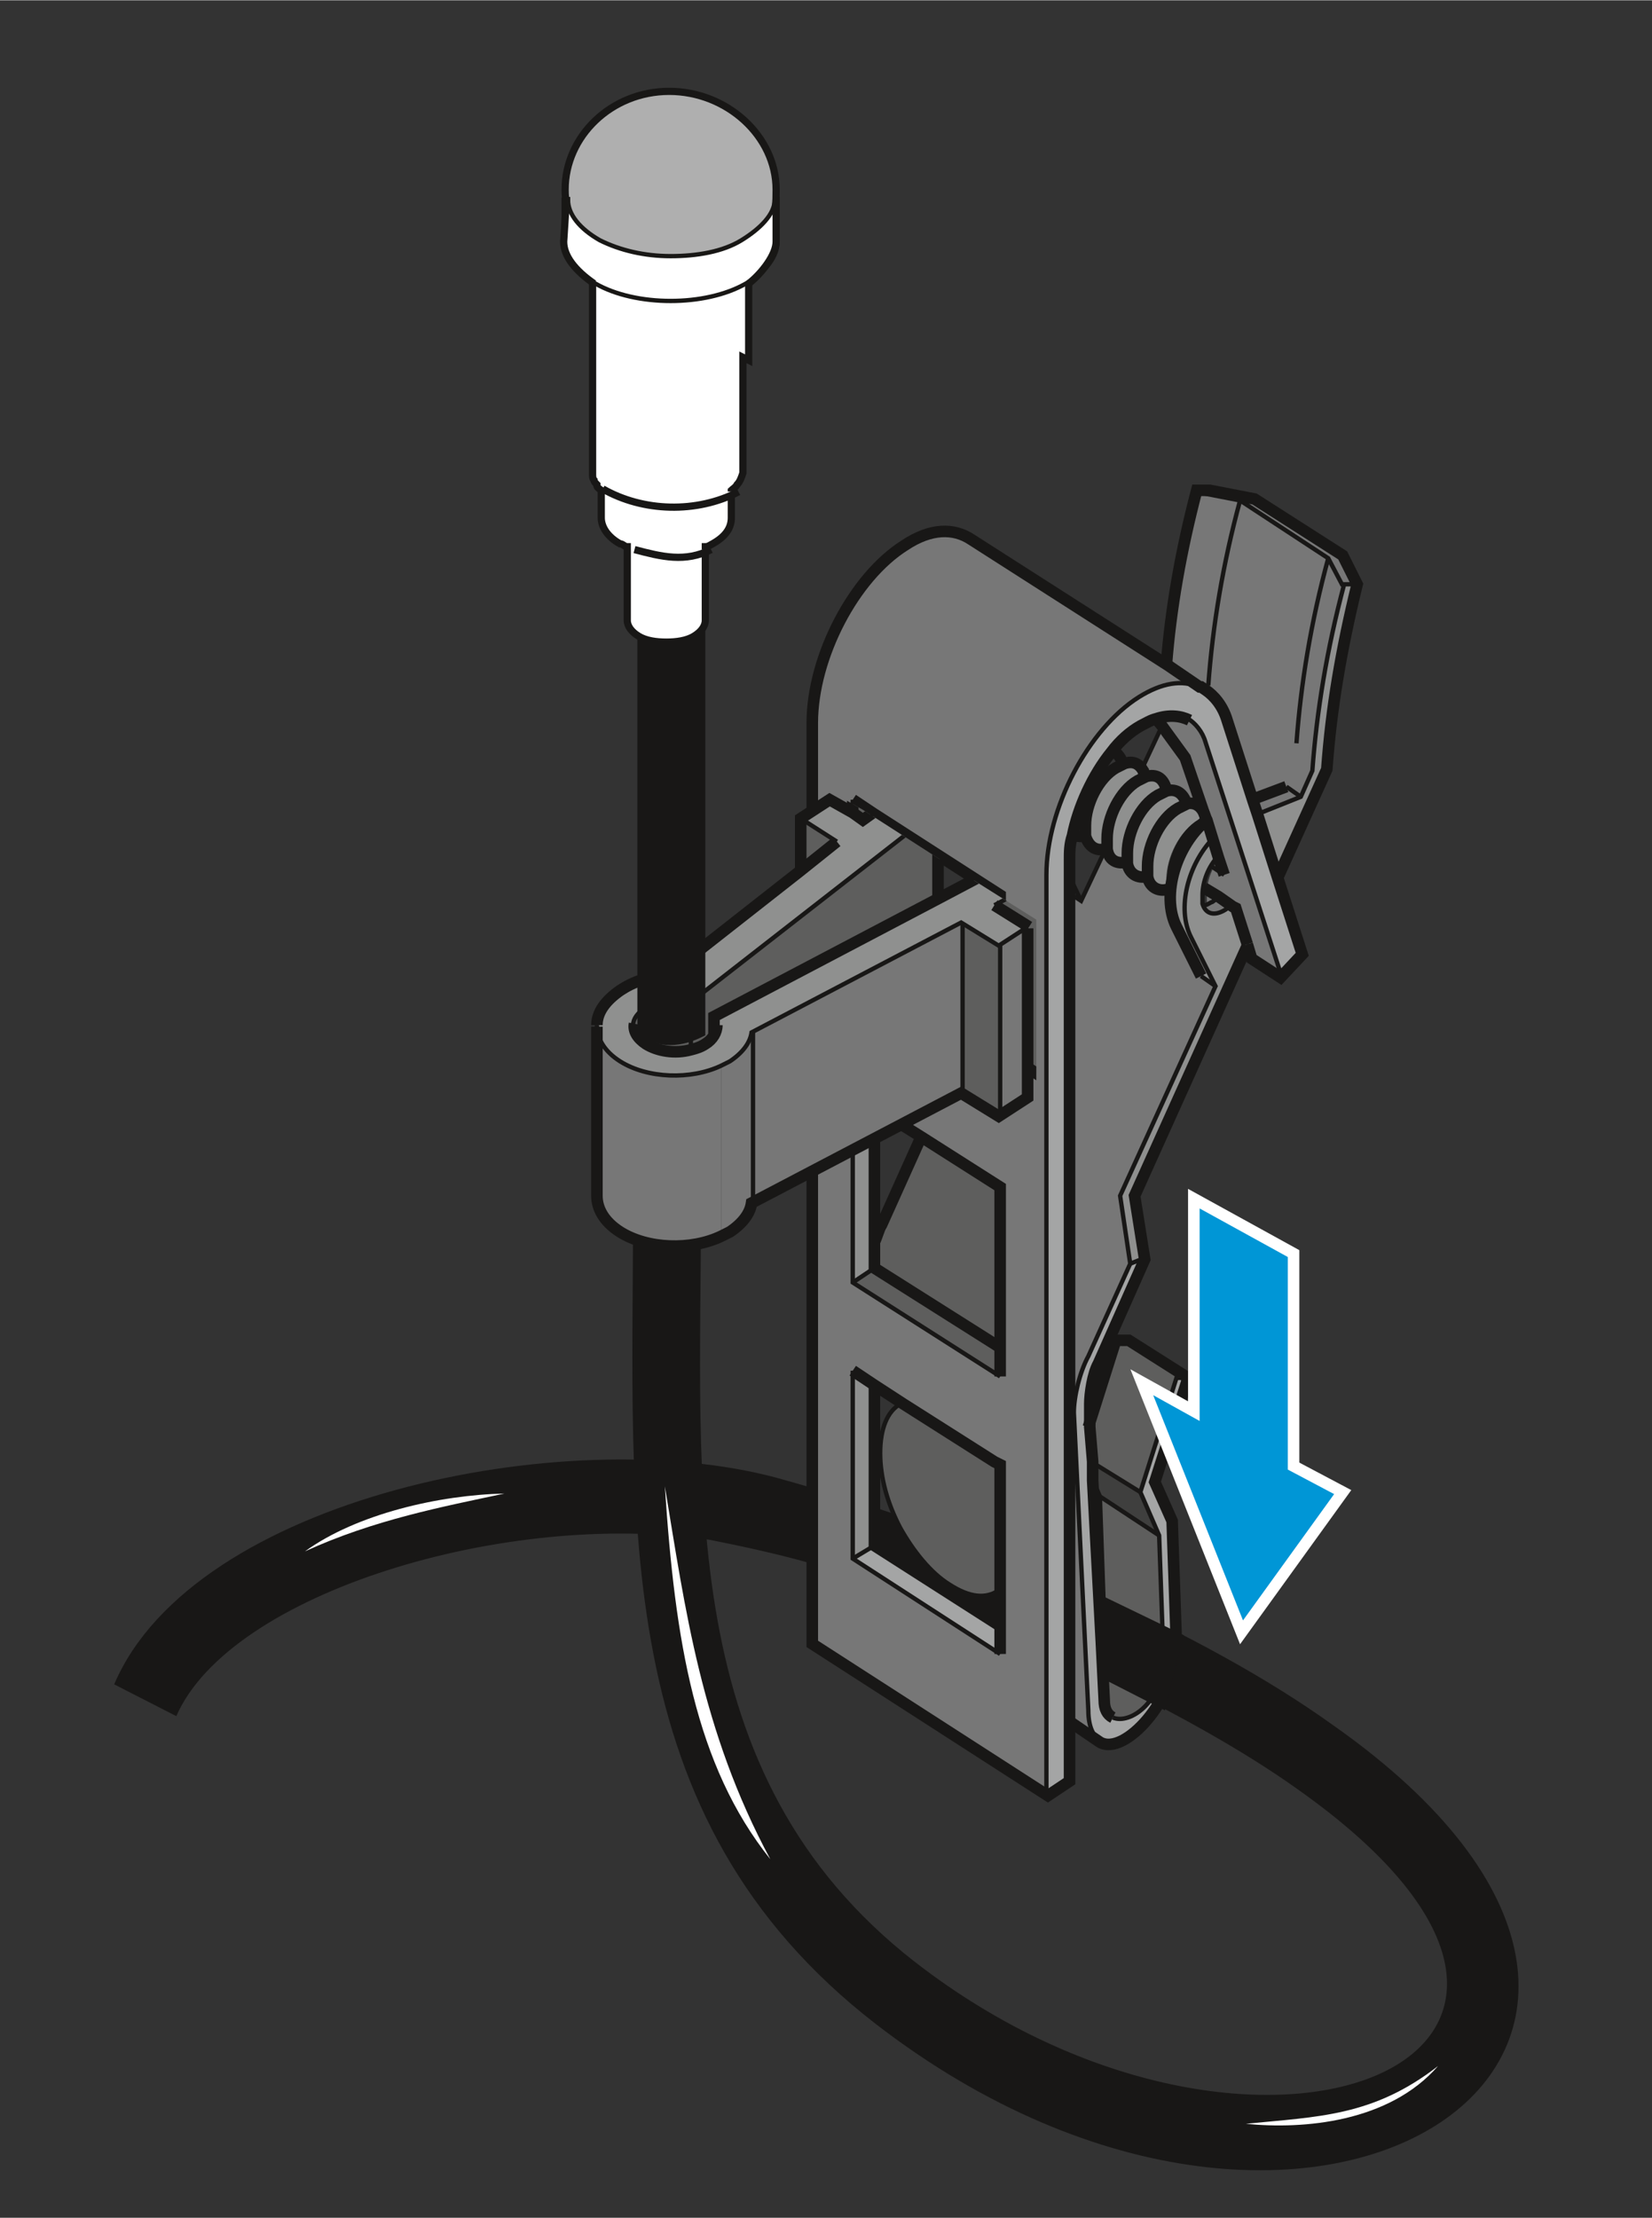 <?xml version="1.0" encoding="UTF-8"?>
<svg id="Ebene_1" data-name="Ebene 1" xmlns="http://www.w3.org/2000/svg" width="40.3mm" height="54.1mm" version="1.1" xmlns:xlink="http://www.w3.org/1999/xlink" viewBox="0 0 114.3 153.4">
  <rect x="0" y="0" width="114.3" height="153.4" fill="#333333" stroke="none"/>
  <defs>
    <style>
      .cls-1 {
        fill-rule: evenodd;
      }

      .cls-1, .cls-2, .cls-3, .cls-4, .cls-5, .cls-6, .cls-7, .cls-8 {
        stroke-width: 0px;
      }

      .cls-1, .cls-9, .cls-10 {
        fill: #fff;
      }

      .cls-2 {
        fill: #8f908f;
      }

      .cls-3 {
        fill: #3f3f3e;
      }

      .cls-9, .cls-11 {
        stroke-miterlimit: 10;
      }

      .cls-9, .cls-11, .cls-12, .cls-13, .cls-14 {
        stroke: #181716;
      }

      .cls-9, .cls-11, .cls-15 {
        stroke-width: .5px;
      }

      .cls-4, .cls-12, .cls-15, .cls-13, .cls-14 {
        fill: none;
      }

      .cls-11 {
        fill: #afafaf;
      }

      .cls-5 {
        fill: #181716;
      }

      .cls-16 {
        fill: #0096d6;
        stroke: #fff;
        stroke-width: .8px;
      }

      .cls-12 {
        stroke-width: .8px;
      }

      .cls-12, .cls-15, .cls-13, .cls-10, .cls-14 {
        stroke-miterlimit: 3.9;
      }

      .cls-17 {
        clip-path: url(#clippath);
      }

      .cls-15, .cls-10 {
        stroke: #181715;
      }

      .cls-13 {
        stroke-width: .3px;
      }

      .cls-6 {
        fill: #5e5e5d;
      }

      .cls-7 {
        fill: #a4a5a5;
      }

      .cls-8 {
        fill: #777;
      }

      .cls-10 {
        stroke-width: .3px;
      }

      .cls-14 {
        stroke-width: .8px;
      }
    </style>
    <clipPath id="clippath">
      <polygon class="cls-4" points="71.7 77.2 71.7 63.6 66.3 60.2 66 60.9 66.7 60.5 59.7 56 54.8 53.2 37.8 68.9 38.2 86.9 45.6 88.8 56.1 86.7 61.8 82.4 71.7 77.2"/>
    </clipPath>
  </defs>
  <path class="cls-5" d="M48.5,83.4c0,19.6-1.9,39.3,14.8,52.3,23.7,18.4,52.7,6.5,26.4-12-3.5-2.5-8.3-5.2-13.5-7.7-6.6-3.2-13.9-6.1-20.2-7.9-2.5-.7-4.9-1.2-6.9-1.6-14.1-2.1-33.2,3.7-36.9,12.2l-4.3-2.2c5.5-12.9,31.2-18.2,45.8-14.3,6.9,1.9,14.9,4.7,22.4,8.1,5.9,2.7,11.5,5.7,16.1,9,31.5,22.1-1,44.3-31.6,20.7-18.6-14.4-16.8-34.8-16.8-56.5h4.7"/>
  <line class="cls-13" x1="47.6" y1="68.8" x2="47.6" y2="72.2"/>
  <path class="cls-12" d="M49.4,70.5c0,.5-.3,1-.8,1.3-1.1.7-3,.7-4.1,0-.6-.4-.9-.9-.8-1.4"/>
  <path class="cls-1" d="M21.1,107.3c3.6-2.6,9.3-3.9,13.8-4-4.2.9-9,1.8-13.8,4"/>
  <path class="cls-1" d="M46,102.8c.7,10.7,2.1,19.3,7.3,25.8-4.8-8.9-5.9-17.4-7.3-25.8"/>
  <path class="cls-1" d="M99.5,142.9c-3.4,3.9-9.3,4.4-13.3,4,5-.5,8.8-.5,13.3-4"/>
  <g>
    <polygon class="cls-7" points="60.5 67.4 59.1 68.4 69 74.8 69.2 72.6 60.5 67.4"/>
    <polygon class="cls-2" points="59 55.8 59.1 68.4 60.3 67.6 60.8 56.5 59 55.8"/>
  </g>
  <g>
    <polygon class="cls-7" points="60.5 87.5 59.1 88.5 69 94.9 69.2 92.7 60.5 87.5"/>
    <polygon class="cls-2" points="59 75.9 59.1 88.5 60.3 87.7 60.8 76.6 59 75.9"/>
  </g>
  <g>
    <polygon class="cls-7" points="60.5 107 59.1 107.9 69 114.4 69.2 112.1 60.5 107"/>
    <polygon class="cls-2" points="59 95.3 59.1 107.9 60.3 107.1 60.8 96.1 59 95.3"/>
  </g>
  <g>
    <g>
      <polygon class="cls-8" points="92.9 38.4 93.9 40.4 93.9 40.4 92.9 40.5 91.9 38.6 85.8 34.6 82.7 34 83.7 33.9 86.7 34.5 92.9 38.4"/>
      <polygon class="cls-8" points="90 55.1 86.9 56.2 86.9 56.2 86.6 55.3 89 54.4 90 55.1"/>
      <path class="cls-8" d="M84.3,62l1,.7c-.1.1-.3.2-.4.3-.7.5-1.3.3-1.6-.4h0c.2,0,.3-.1.5-.2.1,0,.3-.2.4-.3Z"/>
      <path class="cls-2" d="M76.5,58.7c-.7.2-1.2-.2-1.4-.9,0-.2,0-.4,0-.7,0-1.5.9-3.3,2.1-4,.2-.1.4-.2.6-.3h0c.6-.2,1,0,1.3.5,0,.1.1.3.2.4h0c-.2,0-.4.1-.6.3-1.1.7-2.1,2.5-2.1,4s0,.5,0,.7c0,0,0,0,0,0Z"/>
      <path class="cls-2" d="M80.5,54.7h0c-.2,0-.4.2-.6.3-1.1.7-2.1,2.5-2.1,4s0,.5,0,.7c-.7.2-1.3-.1-1.4-.9,0-.2,0-.4,0-.7,0-1.5.9-3.3,2.1-4,.2-.1.4-.2.6-.3.7-.2,1.2.1,1.4.9Z"/>
      <path class="cls-2" d="M82,55.6h0c-.2,0-.4.1-.6.3-1.1.7-2.1,2.5-2.1,4s0,.5,0,.7c-.7.2-1.3-.2-1.4-.9,0-.2,0-.4,0-.7,0-1.5.9-3.3,2.1-4,.2-.1.4-.2.6-.3h0c.7-.2,1.2.2,1.4.9Z"/>
      <path class="cls-2" d="M83.4,56.5h0c-.2,0-.4.1-.6.3-1.2.7-2.1,2.5-2.1,4s0,.5,0,.7c-.7.2-1.3-.2-1.4-.9,0-.2,0-.4,0-.7,0-1.5.9-3.3,2.1-4,.2-.1.4-.2.6-.3h0c.7-.2,1.2.1,1.4.9Z"/>
      <path class="cls-2" d="M82.4,64.8l1.7,3.4-1-.7-1.7-3.4c-1.1-2.2,0-5.7,2.1-7.4l.4,1.2c-1.7,1.8-2.5,4.8-1.5,6.8Z"/>
      <path class="cls-2" d="M92.9,40.5h.9c-1.2,4.4-1.8,8.5-2.1,12.7l-3.4,7.5-1.4-4.4h0l3-1.2.8-1.8c.3-4.1,1-8.4,2.2-12.8Z"/>
      <path class="cls-2" d="M86.3,65.3h0s-7.8,17.3-7.8,17.3l.7,4.4-1,.4-.7-4.7,6.6-14.5-1.7-3.4c-1-2-.2-5,1.5-6.8l.4,1.3c-.7.7-1.1,1.8-1.1,2.7s0,.5,0,.6c.2.7.8.9,1.6.4.1-.1.3-.2.4-.3h.2c0,.1.8,2.6.8,2.6Z"/>
      <path class="cls-8" d="M83,47.5h-.1c0,0-2.2-1.5-2.2-1.5h0c.3-3.9,1-7.9,2.1-12l3.1.7,6.1,3.9,1,2c-1.2,4.4-1.9,8.7-2.2,12.8l-.8,1.8-1-.7-2.3.9-1.8-5.6c-.3-1-.9-1.7-1.5-2.1l-.3-.2Z"/>
      <path class="cls-7" d="M88.4,60.7l1.7,5.3-1.5,1.6-5.3-16.3c-.3-.8-.7-1.3-1.2-1.6-.6-.4-1.4-.4-2.3-.1-.3.1-.7.3-1.1.5-.7.4-1.4,1.1-2,1.8-1.3,1.6-2.3,3.7-2.7,5.8-.1.6-.2,1.2-.2,1.7v63.7l-1.5,1v-63.7c0-4.5,2.9-10,6.4-12.3,1.6-1,3-1.2,4.1-.7,0,0,0,0,.1,0l.3.2c.7.4,1.2,1.1,1.5,2.1l1.8,5.6.3.9,1.4,4.4Z"/>
      <path class="cls-8" d="M83.9,58l-.4-1.2v-.2h0l-1.4-4.2-1.7-2.2-.5-.6h0c.9-.3,1.7-.3,2.3,0,.5.3,1,.9,1.2,1.6l5.3,16.3h0s-2-1.3-2-1.3l-.3-1h0s-.8-2.5-.8-2.5h-.2c0-.1-1-.8-1-.8-.1.1-.3.3-.4.3-.2.1-.4.2-.5.2h0c0-.2,0-.4,0-.6,0-.9.4-2,1.1-2.7l-.4-1.3Z"/>
      <path class="cls-8" d="M80.8,61.5c0-.2,0-.4,0-.7,0-1.5.9-3.3,2.1-4,.2-.1.4-.2.6-.3h0s0,0,0,0v.2c-2.1,1.6-3.2,5.1-2.1,7.4l1.7,3.4,1,.7-6.6,14.5.7,4.7-2.9,6.4c-.6,1.1-1,2.8-1,3.9l1,20.6c0,1.2.4,1.9.9,2.1h0s-2.2-1.4-2.2-1.4v-57.4l.9.6,1.6-3.5s0,0,0,0c.2.8.7,1.1,1.4.9.2.8.7,1.1,1.4.9.2.8.7,1.1,1.4.9Z"/>
      <path class="cls-8" d="M82,52.4l1.4,4.2c-.2-.8-.7-1.1-1.4-.9-.2-.8-.7-1.1-1.4-.9-.2-.8-.8-1.1-1.4-.9h0c0-.2,0-.3-.2-.4l1.4-3.2h0s1.7,2.2,1.7,2.2Z"/>
      <path class="cls-8" d="M69.2,101.7v-.4l-.3-.2-6.3-4-2-1.3-1.5-1v13.1l10.2,6.5v-12.7ZM80.6,46l2.2,1.5c-1.1-.5-2.5-.3-4.1.7-3.5,2.2-6.4,7.7-6.4,12.3v63.7h0s-16.3-10.4-16.3-10.4v-63.7c0-4.5,2.9-10,6.4-12.3,1.8-1.2,3.4-1.2,4.6-.4l13.6,8.7h0ZM69.2,95.2v-13.1l-5.4-3.5-3.2-2.1-1.5-1v13.1l10.2,6.5ZM69.2,75v-13.1l-8.7-5.6-1.5-1v13.1l10.2,6.5Z"/>
      <polygon class="cls-6" points="82.3 95.3 82.3 95.3 82.3 95.3 81.4 95.2 78.9 103.2 75.5 101.1 75.4 98.7 77.3 92.6 78.2 92.7 82.3 95.3"/>
      <path class="cls-7" d="M76.2,113.6l.2,4c0,.6.3,1,.6,1.2,1.2.6,3.5-1.1,3.5-4.2l-.3-8.4-1.3-3,2.5-7.9h.9s0,0,0,0l-2.3,7.2,1.2,2.7.3,8.7c0,3.6-3.6,7.6-5.3,6.6h0c-.5-.3-.8-1-.9-2.2l-1-20.6c0-1.1.4-2.8,1-3.9l2.9-6.4,1-.4-3.2,7.2c-.4.8-.7,2.1-.7,2.8v1.6c0,0,.2,2.4.2,2.4v1.3c0,0,.6,11.2.6,11.2Z"/>
      <path class="cls-6" d="M80.5,114.6c0,3.1-2.3,4.7-3.5,4.2-.4-.2-.6-.6-.6-1.2l-.2-4c.1-.5.2-1,.2-1.6l-.3-8.5,4.1,2.6.3,8.4Z"/>
      <polygon class="cls-3" points="78.9 103.2 80.2 106.2 76.1 103.5 75.6 102.4 75.5 101.1 78.9 103.2"/>
      <path class="cls-6" d="M60.5,87.7v-1.8c.1-.4.3-.8.5-1.2l2.7-6h0s5.4,3.5,5.4,3.5v13.1l-10.2-6.5,1.5-1Z"/>
      <path class="cls-6" d="M69.2,101.7v8.3h-.1c-.9.6-2,.5-3.4-.3-1.3-.8-2.5-2.3-3.4-3.9-.9-1.7-1.4-3.5-1.4-5.2s.5-2.9,1.4-3.4c0,0,.1,0,.2-.1l6.3,4,.2.4v.2Z"/>
    </g>
    <g>
      <path class="cls-13" d="M84.3,59.2s0,0,0,0c-.7.7-1.1,1.8-1.1,2.7s0,.5,0,.6c.2.7.8.9,1.6.4.1-.1.3-.2.4-.3"/>
      <line class="cls-13" x1="78.2" y1="87.4" x2="79.2" y2="87"/>
      <path class="cls-13" d="M83.3,47.6c0,0-.2-.1-.3-.1,0,0,0,0-.1,0-1.1-.5-2.5-.3-4.1.7-3.5,2.2-6.4,7.7-6.4,12.3v63.7"/>
      <polyline class="cls-14" points="59 75.6 60.5 76.6 63.7 78.6 69.2 82.1 69.2 95.2"/>
      <path class="cls-14" d="M63.7,78.7l-2.7,6c-.2.3-.3.8-.5,1.2,0,0,0,0,0,0"/>
      <polyline class="cls-13" points="59 75.6 59 88.7 69.2 95.2"/>
      <polyline class="cls-14" points="59 94.8 60.5 95.8 62.5 97.1 68.8 101.1 69.2 101.3 69.2 101.7 69.2 110 69.2 114.4"/>
      <polyline class="cls-14" points="60.5 76.6 60.5 85.9 60.5 87.7 69.2 93.2"/>
      <polyline class="cls-13" points="59 94.8 59 107.8 69.2 114.4"/>
      <polyline class="cls-14" points="60.5 95.8 60.5 106.9 69.1 112.4"/>
      <line class="cls-13" x1="59" y1="107.8" x2="60.5" y2="106.9"/>
      <line class="cls-13" x1="59" y1="88.7" x2="60.5" y2="87.7"/>
      <polyline class="cls-14" points="59 55.3 60.5 56.3 69.2 61.9 69.2 75"/>
      <polyline class="cls-13" points="59 55.3 59 68.4 69.2 75"/>
      <polyline class="cls-14" points="60.5 56.3 60.5 67.4 69.1 73"/>
      <path class="cls-13" d="M85.8,34.6c-1.2,4.4-1.9,8.7-2.2,12.8"/>
      <path class="cls-13" d="M91.9,38.6c-1.2,4.4-1.9,8.7-2.2,12.8"/>
      <polyline class="cls-13" points="92.9 40.5 91.9 38.6 85.8 34.6 82.7 34"/>
      <line class="cls-13" x1="59" y1="68.4" x2="60.5" y2="67.4"/>
      <path class="cls-14" d="M83.1,67.5l-1.7-3.4c-1.1-2.2,0-5.7,2.1-7.4"/>
      <line class="cls-14" x1="86.6" y1="55.3" x2="89" y2="54.4"/>
      <path class="cls-13" d="M75.6,102.3h0c0,0,.5,1.2.5,1.2l.3,8.5c0,.6,0,1.1-.2,1.6,0,0,0,0,0,.1"/>
      <line class="cls-13" x1="80.4" y1="50.2" x2="78.9" y2="53.4"/>
      <polyline class="cls-13" points="76.5 58.7 76.5 58.7 74.8 62.3 73.9 61.7 73.9 61.7"/>
      <line class="cls-13" x1="90" y1="55.1" x2="89" y2="54.4"/>
      <line class="cls-13" x1="74.8" y1="62.3" x2="73.9" y2="60.4"/>
      <path class="cls-13" d="M83.3,62.6c.2,0,.3-.1.5-.2.1,0,.3-.2.4-.3"/>
      <path class="cls-14" d="M73.9,119h0s2.2,1.5,2.2,1.5c1.7,1,5.3-3,5.3-6.6l-.3-8.7-1.2-2.7,2.3-7.2h0s-4.1-2.6-4.1-2.6h-.9s-1.9,6-1.9,6h0"/>
      <path class="cls-13" d="M82.2,49.7c.5.3,1,.9,1.2,1.6l5.3,16.3"/>
      <path class="cls-13" d="M69.2,110h0s-.1,0-.1,0c-.9.6-2,.5-3.4-.4-1.3-.8-2.5-2.3-3.4-3.9-.9-1.7-1.4-3.5-1.4-5.2s.5-2.9,1.4-3.4c0,0,.1,0,.2-.1,0,0,0,0,0,0"/>
      <polyline class="cls-13" points="68.8 101.1 68.8 101.1 69 101.5 69.2 101.7 69.2 101.8"/>
      <line class="cls-13" x1="78.9" y1="103.2" x2="75.5" y2="101.1"/>
      <line class="cls-13" x1="80.2" y1="106.2" x2="76.1" y2="103.5"/>
      <polyline class="cls-14" points="83.4 56.5 83.5 56.7 83.9 58 84.3 59.3 84.7 60.5"/>
      <polyline class="cls-14" points="79.9 49.6 80.4 50.2 82 52.4 83.4 56.5"/>
      <path class="cls-14" d="M86.3,65.3l.3,1,2,1.3h0s1.5-1.6,1.5-1.6l-1.7-5.3-1.4-4.4-.3-.9-1.8-5.6c-.3-1-.9-1.7-1.5-2.1l-.3-.2h-.1c0,0-2.2-1.5-2.2-1.5h0l-13.6-8.7c-1.2-.8-2.8-.8-4.6.4-3.5,2.2-6.4,7.7-6.4,12.3v63.7l16.3,10.5h0s1.5-1,1.5-1v-63.7c0-.6,0-1.1.2-1.7.4-2,1.4-4.2,2.7-5.8.6-.8,1.3-1.4,2-1.8.4-.2.7-.4,1.1-.5.9-.3,1.7-.2,2.3.1"/>
      <polyline class="cls-14" points="83.3 61.4 84.3 62 85.3 62.7 85.5 62.8 86.3 65.3"/>
      <path class="cls-13" d="M93.9,40.4h-.9c-1.2,4.5-1.9,8.8-2.2,12.9l-.8,1.8-3,1.2"/>
      <line class="cls-13" x1="83.1" y1="67.5" x2="84.1" y2="68.2"/>
      <path class="cls-14" d="M82,55.6c.7-.2,1.2.2,1.4.9"/>
      <path class="cls-14" d="M80.8,61.5c-.7.2-1.3-.2-1.4-.9,0-.2,0-.4,0-.7,0-1.5.9-3.3,2.1-4,.2-.1.4-.2.6-.3"/>
      <path class="cls-14" d="M75.1,57.8c-.4.1-.7,0-.9-.1"/>
      <path class="cls-14" d="M76.8,51.9c.4,0,.7.4.9.9"/>
      <path class="cls-14" d="M76.5,58.7s0,0,0,0c-.7.2-1.2-.2-1.4-.9,0-.2,0-.4,0-.7,0-1.5.9-3.3,2.1-4,.2-.1.4-.2.6-.3h0c.6-.2,1,0,1.3.5,0,.1.1.3.2.4"/>
      <path class="cls-14" d="M78,59.6c-.7.2-1.3-.1-1.4-.9,0-.2,0-.4,0-.7,0-1.5.9-3.3,2.1-4,.2-.1.4-.2.6-.3.7-.2,1.2.1,1.4.9"/>
      <path class="cls-14" d="M79.4,60.6c-.7.2-1.3-.2-1.4-.9,0-.2,0-.4,0-.7,0-1.5.9-3.3,2.1-4,.2-.1.4-.2.6-.3h0c.7-.2,1.2.2,1.4.9h0"/>
      <path class="cls-14" d="M88.4,60.7h0s3.4-7.5,3.4-7.5c.3-4.2,1-8.3,2.1-12.8h0s-1-2-1-2l-6.1-3.9-3.1-.6h-.9c-1.1,4.2-1.8,8.2-2.1,12.1"/>
      <line class="cls-13" x1="84.7" y1="60.5" x2="83.8" y2="59.9"/>
      <path class="cls-13" d="M80.9,61.7c0,0,0-.1,0-.2,0-.2,0-.4,0-.7,0-1.5.9-3.3,2.1-4,.2-.1.4-.2.6-.3h0s0,0,0,0"/>
      <path class="cls-14" d="M77,118.8c-.4-.2-.6-.6-.6-1.2l-.2-4-.6-11.2v-1.3c0,0-.2-2.4-.2-2.4v-1.6c0-.7.2-2.1.6-2.8l3.2-7.2-.7-4.4,7.8-17.3h0"/>
      <path class="cls-13" d="M83.9,58h0c-1.7,1.8-2.5,4.8-1.5,6.8l1.7,3.4-6.6,14.5.7,4.7-2.9,6.4c-.6,1.1-1,2.8-1,3.9l1,20.6c0,1.2.4,1.9.9,2.1"/>
      <path class="cls-13" d="M82.3,95.3h-.9s-2.5,7.9-2.5,7.9l1.3,3,.3,8.4c0,3.1-2.3,4.7-3.5,4.2"/>
    </g>
  </g>
  <g class="cls-17">
    <g>
      <polygon class="cls-8" points="74.3 74.2 72.7 74.2 72.7 63 74.3 61.9 74.3 74.2"/>
      <g>
        <g>
          <polygon class="cls-6" points="59 56.2 59 54.3 59 54.3 61.1 55.7 59.7 56.7 59 56.2 59 56.2"/>
          <polygon class="cls-6" points="55.4 56.6 57.9 58.2 55.4 60.2 55.4 56.6"/>
          <polygon class="cls-6" points="71.2 64.1 68.8 62.6 70.5 61.7 72.7 63.1 72.7 74.9 71.2 73.9 71.2 73.9 71.2 64.1 71.2 64.1"/>
          <polygon class="cls-6" points="66.6 63.8 69.2 65.4 69.2 77.2 66.6 75.5 66.6 63.8"/>
          <path class="cls-2" d="M61.1,55.7l-2.1-1.4,1.8-1.1,4.2,2.7-17.2,13.4c-1-.3-2.2-.1-3.1.4-.5.3-.8.8-.9,1.2h0c0,.5.3,1,.8,1.4.8.5,2.1.7,3.1.4.4,0,.7-.2,1-.4.6-.4.9-.9.8-1.3h0c0-.2,0-.4-.2-.6l15.6-8.2,5.4-2.8,4.2,2.7-1.8,1.1-2.2-1.4-1.7.9,2.4,1.5h0s-2,1.3-2,1.3l-2.6-1.6-14.5,7.6c-.1.8-.7,1.5-1.5,2-.2.1-.4.2-.6.3-2.1,1-5.1.9-7-.3-1.1-.7-1.6-1.6-1.6-2.5h0c0-.9.6-1.8,1.6-2.4.9-.6,2-.9,3.2-1l9.3-7.3,2.5-2-2.5-1.6h0s2-1.3,2-1.3l1.5,1,.8.5,1.4-1Z"/>
          <path class="cls-6" d="M47.8,72.7c-1.1.3-2.3.1-3.1-.4-.6-.4-.9-.9-.8-1.4h0c0-.4.3-.9.9-1.2.8-.5,2.1-.7,3.1-.4v3.4h0Z"/>
          <polygon class="cls-8" points="71.2 64.1 71.2 73.9 71.2 75.9 69.2 77.2 69.2 65.4 71.2 64.1"/>
          <path class="cls-8" d="M49.9,85.5v-11.7c.2-.1.4-.2.6-.3.9-.6,1.4-1.3,1.5-2v11.8c-.1.8-.7,1.5-1.5,2-.2.1-.4.2-.6.3h0Z"/>
          <path class="cls-8" d="M49.9,85.5h0c-2.1,1-5.1.9-7-.3-1.1-.7-1.6-1.6-1.6-2.5v-11.7c0,.9.5,1.8,1.6,2.5,1.9,1.2,4.9,1.3,7,.3v11.7Z"/>
          <polygon class="cls-8" points="66.6 63.8 66.6 75.5 52.1 83.1 52.1 71.4 66.6 63.8"/>
          <path class="cls-6" d="M49.4,70.3c.1.2.2.4.2.6h0c0,.5-.3,1-.8,1.3-.3.2-.6.3-1,.4h0v-3.4l17.2-13.4v6.2h0s-15.6,8.2-15.6,8.2Z"/>
        </g>
        <g>
          <polyline class="cls-13" points="55.4 56.6 57.9 58.2 57.9 58.2"/>
          <line class="cls-13" x1="55.4" y1="56.6" x2="55.4" y2="56.6"/>
          <path class="cls-13" d="M43.8,70.9c0-.4.3-.9.9-1.2.8-.5,2.1-.7,3.1-.4l17.2-13.4"/>
          <polyline class="cls-14" points="71.2 64.1 68.8 62.6 68.8 62.6"/>
          <path class="cls-14" d="M41.3,71v11.7c0,.9.5,1.8,1.6,2.5,1.9,1.2,4.9,1.3,7,.3.2-.1.4-.2.6-.3.9-.6,1.4-1.3,1.5-2l14.5-7.6,2.6,1.6,2-1.3v-11.7"/>
          <path class="cls-14" d="M57.9,58.2l-2.5,2-9.3,7.3c-1.2,0-2.3.4-3.2,1-1,.7-1.6,1.5-1.6,2.4"/>
          <line class="cls-13" x1="47.8" y1="69.2" x2="47.8" y2="72.6"/>
          <line class="cls-13" x1="66.6" y1="63.8" x2="66.6" y2="75.5"/>
          <line class="cls-13" x1="52.1" y1="71.4" x2="52.1" y2="83.1"/>
          <path class="cls-13" d="M41.3,70.9h0c0,.9.5,1.8,1.6,2.5,1.9,1.2,4.9,1.3,7,.3.2-.1.4-.2.6-.3.9-.6,1.4-1.3,1.5-2l14.5-7.6,2.6,1.6,2-1.3h0s0,0,0,0"/>
          <path class="cls-14" d="M49.6,70.9c0,.5-.3,1-.8,1.3-.3.2-.6.3-1,.4-1.1.3-2.3.1-3.1-.4-.6-.4-.9-.9-.8-1.4"/>
          <line class="cls-13" x1="59" y1="54.3" x2="61.1" y2="55.7"/>
          <polyline class="cls-13" points="68.8 62.6 70.5 61.7 72.7 63.1 74.5 62"/>
          <line class="cls-13" x1="69.2" y1="77.2" x2="69.2" y2="65.4"/>
          <path class="cls-13" d="M49.4,70.3c.1.2.2.4.2.6"/>
          <polyline class="cls-14" points="71.2 73.9 72.7 74.9 74.5 73.7 74.5 62 70.3 59.3 65 62.1 49.4 70.3 49.4 71.6"/>
          <polyline class="cls-14" points="59 56.2 59 54.3 59 54.3 60.8 53.2 64.9 55.8 64.9 62.1"/>
          <polyline class="cls-14" points="61.1 55.7 61.1 55.7 59.7 56.7 59 56.2 57.4 55.3 55.4 56.6 55.4 56.6 55.4 60.2 55.4 60.3"/>
        </g>
      </g>
      <line class="cls-13" x1="72.7" y1="63.1" x2="72.7" y2="74.7"/>
    </g>
  </g>
  <path class="cls-5" d="M44.1,71.6v-29.7h4.7v29.7c-1.7.9-3.2.9-4.7,0"/>
  <polyline class="cls-5" points="81.9 113.1 75.9 110.2 76.1 116 80.6 118.3"/>
  <polygon class="cls-16" points="89.5 101.4 89.5 86.7 82.6 82.9 82.6 97.6 79 95.6 85.9 112.9 92.9 103.2 89.5 101.4"/>
  <g>
    <path class="cls-9" d="M51.8,24.9s0,0,0,0v-9.4s0,0,0,0h0c0-.8-.5-1.6-1.6-2.2-1-.6-2.4-.9-3.8-.9s-2.7.3-3.8.9c-1,.6-1.6,1.4-1.6,2.1v9.4h0s0,0,0,0v.5h0s0,0,0,0v7.1c0,.1,0,.3,0,.4,0,0,0,0,0,0,0,.1,0,.3.1.4,0,0,0,0,0,0,0,.1.1.2.2.3,0,0,0,0,0,.1,0,.1.3.3.3.3v1.9c0,.6.4,1.3,1.3,1.8.2,0,.3.2.5.2v5.1c0,.4.3.8.8,1.1.5.3,1.2.4,1.9.4s1.4-.1,1.9-.4c.5-.3.8-.7.8-1.1v-5.1c.2,0,.3-.1.5-.2.9-.5,1.3-1.1,1.3-1.8v-1.9c.1-.1.3-.2.4-.4,0,0,0,0,0,0,.2-.2.3-.5.4-.8,0,0,0,0,0,0,0,0,0,0,0-.1,0,0,0-.2,0-.3v-7.1s0,0,0,0h0v-.5Z"/>
    <g>
      <path class="cls-11" d="M40.7,17.3c-1-1.2-1.6-2.6-1.6-4.2,0-3.7,3.2-6.8,7.2-6.8s7.4,3.1,7.4,6.8-.7,3-1.7,4.1c-.3.4-.8.7-1.3,1-1.2.7-2.8,1-4.4,1s-3.2-.3-4.4-1c-.6-.3-1-.6-1.3-1Z"/>
      <path class="cls-10" d="M39,16.7c0,1.1.7,2.1,2.2,2.9,1.4.8,3.3,1.2,5.2,1.2s3.8-.4,5.2-1.2c1.4-.8,2.2-1.9,2.2-2.9v-2.9h-.2c0,1-1,2-2.3,2.8-1.3.8-3.1,1.1-4.9,1.1s-3.5-.4-4.9-1.1c-1.4-.8-2.2-1.8-2.2-2.8h-.3v2.9Z"/>
    </g>
    <path class="cls-9" d="M41.7,33.8c2.8,1.6,6.5,1.7,9.4.2"/>
    <path class="cls-9" d="M43.9,38c1.9.5,3.5.9,5.3,0"/>
    <g>
      <path class="cls-15" d="M39.2,13.8c0,0,0-.2,0-.2l-.2,3.1c0,1,.8,2,2.1,2.9"/>
      <path class="cls-15" d="M51.8,19.6c.9-.7,1.9-2,1.9-2.9v-3.1s0,.2-.1.2"/>
    </g>
  </g>
</svg>